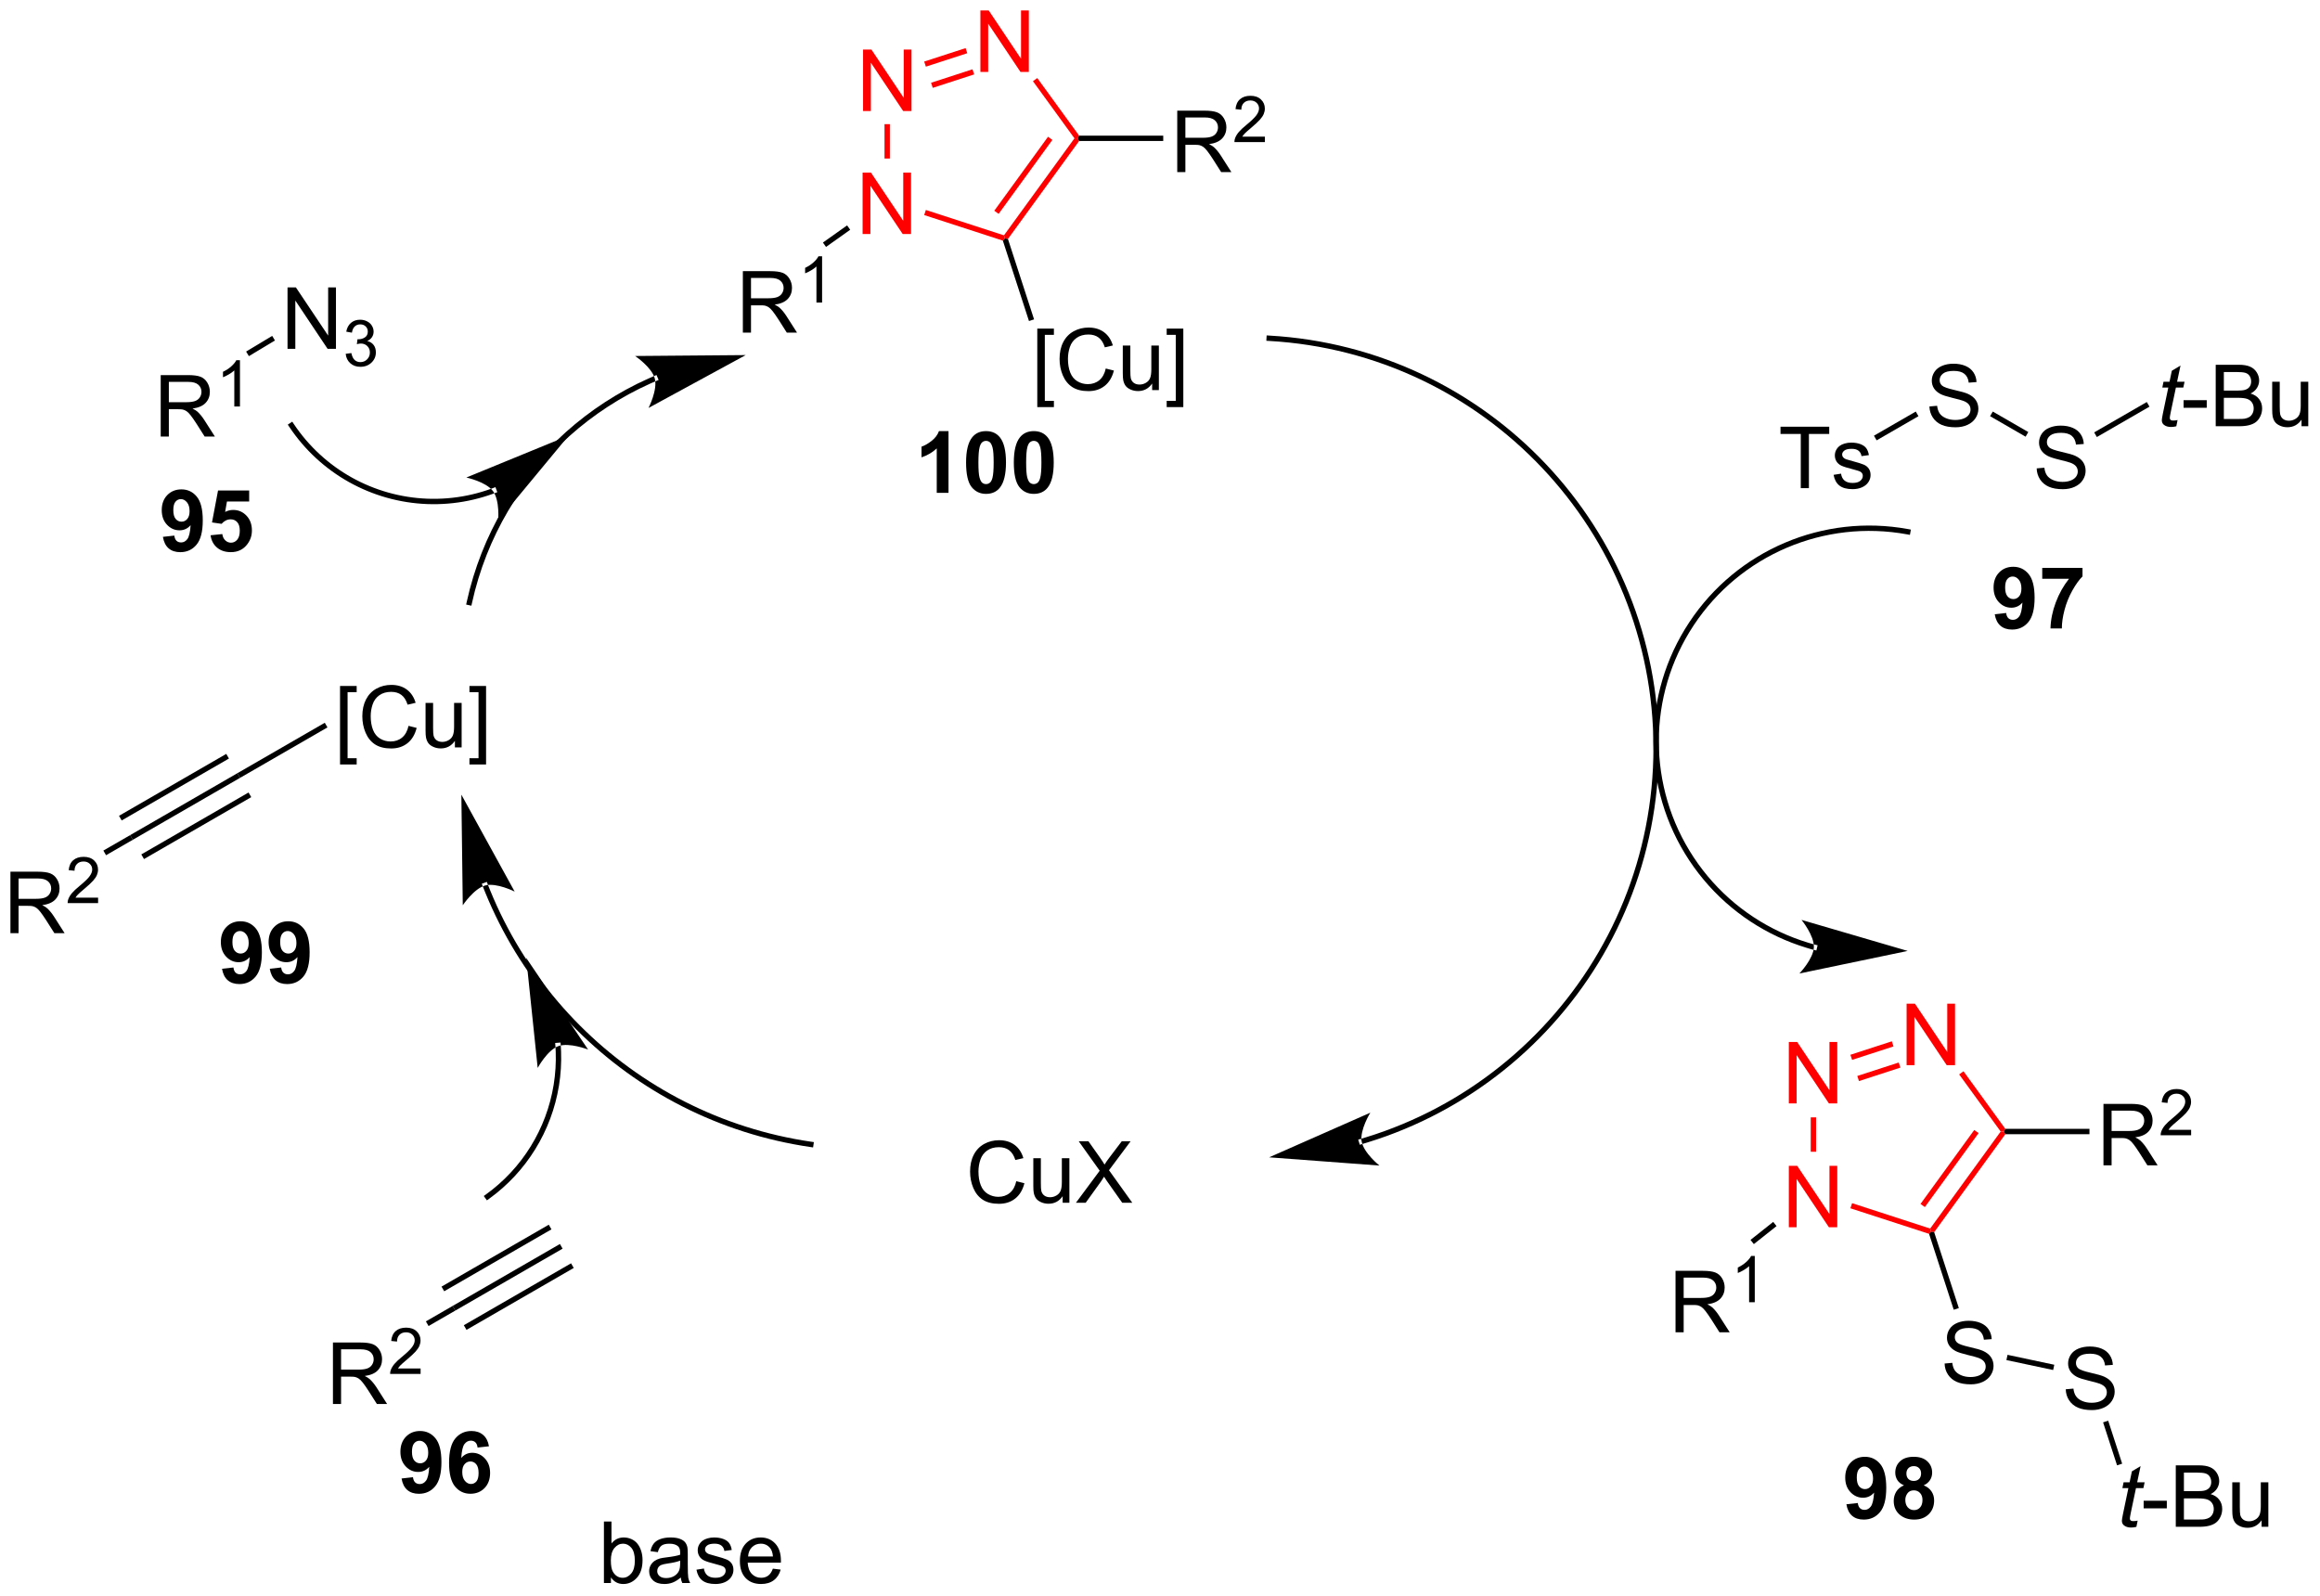 <?xml version="1.0" encoding="UTF-8"?>
<!DOCTYPE svg PUBLIC '-//W3C//DTD SVG 1.0//EN'
          'http://www.w3.org/TR/2001/REC-SVG-20010904/DTD/svg10.dtd'>
<svg stroke-dasharray="none" shape-rendering="auto" xmlns="http://www.w3.org/2000/svg" font-family="'Dialog'" text-rendering="auto" width="593" fill-opacity="1" color-interpolation="auto" color-rendering="auto" preserveAspectRatio="xMidYMid meet" font-size="12px" viewBox="0 0 593 408" fill="black" xmlns:xlink="http://www.w3.org/1999/xlink" stroke="black" image-rendering="auto" stroke-miterlimit="10" stroke-linecap="square" stroke-linejoin="miter" font-style="normal" stroke-width="1" height="408" stroke-dashoffset="0" font-weight="normal" stroke-opacity="1"
><!--Generated by the Batik Graphics2D SVG Generator--><defs id="genericDefs"
  /><g
  ><defs id="defs1"
    ><clipPath clipPathUnits="userSpaceOnUse" id="clipPath1"
      ><path d="M2.291 1.583 L224.536 1.583 L224.536 154.417 L2.291 154.417 L2.291 1.583 Z"
      /></clipPath
      ><clipPath clipPathUnits="userSpaceOnUse" id="clipPath2"
      ><path d="M8.98 198.74 L8.98 347.325 L225.046 347.325 L225.046 198.74 Z"
      /></clipPath
    ></defs
    ><g fill="red" transform="scale(2.667,2.667) translate(-2.291,-1.583) matrix(1.029,0,0,1.029,-6.946,-202.841)" stroke="red"
    ><path d="M89.361 209.005 L89.361 203.278 L90.14 203.278 L93.148 207.773 L93.148 203.278 L93.874 203.278 L93.874 209.005 L93.096 209.005 L90.088 204.505 L90.088 209.005 L89.361 209.005 Z" stroke="none" clip-path="url(#clipPath2)"
    /></g
    ><g fill="red" transform="matrix(2.743,0,0,2.743,-24.632,-545.13)" stroke="red"
    ><path d="M89.361 220.545 L89.361 214.818 L90.14 214.818 L93.148 219.313 L93.148 214.818 L93.874 214.818 L93.874 220.545 L93.096 220.545 L90.088 216.045 L90.088 220.545 L89.361 220.545 Z" stroke="none" clip-path="url(#clipPath2)"
    /></g
    ><g fill="red" transform="matrix(2.743,0,0,2.743,-24.632,-545.13)" stroke="red"
    ><path d="M100.337 205.439 L100.337 199.712 L101.115 199.712 L104.123 204.207 L104.123 199.712 L104.85 199.712 L104.85 205.439 L104.071 205.439 L101.063 200.939 L101.063 205.439 L100.337 205.439 Z" stroke="none" clip-path="url(#clipPath2)"
    /></g
    ><g fill="red" transform="matrix(2.743,0,0,2.743,-24.632,-545.13)" stroke="red"
    ><path d="M91.402 210.305 L91.902 210.305 L91.902 213.51 L91.402 213.51 Z" stroke="none" clip-path="url(#clipPath2)"
    /></g
    ><g fill="red" transform="matrix(2.743,0,0,2.743,-24.632,-545.13)" stroke="red"
    ><path d="M95.1 218.778 L95.254 218.302 L102.532 220.667 L102.627 220.961 L102.429 221.159 Z" stroke="none" clip-path="url(#clipPath2)"
    /></g
    ><g fill="red" transform="matrix(2.743,0,0,2.743,-24.632,-545.13)" stroke="red"
    ><path d="M102.904 221.005 L102.627 220.961 L102.532 220.667 L109.101 211.625 L109.41 211.625 L109.538 211.875 ZM102.036 218.666 L107.045 211.772 L106.64 211.478 L101.632 218.372 Z" stroke="none" clip-path="url(#clipPath2)"
    /></g
    ><g fill="red" transform="matrix(2.743,0,0,2.743,-24.632,-545.13)" stroke="red"
    ><path d="M109.538 211.375 L109.41 211.625 L109.101 211.625 L105.234 206.302 L105.638 206.008 Z" stroke="none" clip-path="url(#clipPath2)"
    /></g
    ><g fill="red" transform="matrix(2.743,0,0,2.743,-24.632,-545.13)" stroke="red"
    ><path d="M98.959 203.218 L99.114 203.693 L95.254 204.947 L95.1 204.471 ZM99.601 205.193 L95.742 206.447 L95.896 206.923 L99.756 205.668 Z" stroke="none" clip-path="url(#clipPath2)"
    /></g
    ><g transform="matrix(2.743,0,0,2.743,-24.632,-545.13)"
    ><path d="M118.68 214.775 L118.68 209.048 L121.22 209.048 Q121.985 209.048 122.384 209.202 Q122.782 209.355 123.019 209.746 Q123.259 210.137 123.259 210.611 Q123.259 211.22 122.863 211.639 Q122.47 212.056 121.644 212.168 Q121.946 212.314 122.102 212.454 Q122.433 212.759 122.73 213.215 L123.727 214.775 L122.774 214.775 L122.016 213.582 Q121.683 213.066 121.467 212.793 Q121.253 212.519 121.084 212.41 Q120.915 212.301 120.738 212.259 Q120.61 212.23 120.316 212.23 L119.438 212.23 L119.438 214.775 L118.68 214.775 ZM119.438 211.574 L121.066 211.574 Q121.587 211.574 121.878 211.467 Q122.173 211.361 122.324 211.124 Q122.477 210.887 122.477 210.611 Q122.477 210.204 122.18 209.944 Q121.886 209.681 121.251 209.681 L119.438 209.681 L119.438 211.574 Z" stroke="none" clip-path="url(#clipPath2)"
    /></g
    ><g transform="matrix(2.743,0,0,2.743,-24.632,-545.13)"
    ><path d="M126.849 211.467 L126.849 211.975 L124.009 211.975 Q124.003 211.783 124.072 211.607 Q124.179 211.319 124.417 211.037 Q124.658 210.756 125.109 210.387 Q125.808 209.813 126.054 209.477 Q126.3 209.141 126.3 208.842 Q126.3 208.529 126.076 208.315 Q125.853 208.098 125.492 208.098 Q125.111 208.098 124.882 208.326 Q124.654 208.555 124.652 208.959 L124.109 208.904 Q124.165 208.297 124.529 207.981 Q124.892 207.662 125.503 207.662 Q126.123 207.662 126.482 208.006 Q126.843 208.348 126.843 208.854 Q126.843 209.111 126.738 209.361 Q126.632 209.609 126.386 209.885 Q126.142 210.16 125.574 210.641 Q125.099 211.039 124.964 211.182 Q124.83 211.324 124.742 211.467 L126.849 211.467 Z" stroke="none" clip-path="url(#clipPath2)"
    /></g
    ><g transform="matrix(2.743,0,0,2.743,-24.632,-545.13)"
    ><path d="M109.538 211.875 L109.41 211.625 L109.538 211.375 L117.375 211.375 L117.375 211.875 Z" stroke="none" clip-path="url(#clipPath2)"
    /></g
    ><g transform="matrix(2.743,0,0,2.743,-24.632,-545.13)"
    ><path d="M105.638 236.677 L105.638 229.359 L107.187 229.359 L107.187 229.94 L106.341 229.94 L106.341 236.094 L107.187 236.094 L107.187 236.677 L105.638 236.677 ZM112.019 233.078 L112.777 233.268 Q112.54 234.203 111.92 234.695 Q111.3 235.185 110.407 235.185 Q109.48 235.185 108.899 234.807 Q108.321 234.43 108.016 233.716 Q107.714 233 107.714 232.18 Q107.714 231.284 108.055 230.62 Q108.399 229.953 109.029 229.607 Q109.66 229.261 110.417 229.261 Q111.277 229.261 111.863 229.698 Q112.449 230.136 112.68 230.93 L111.933 231.104 Q111.735 230.479 111.355 230.195 Q110.977 229.909 110.402 229.909 Q109.743 229.909 109.298 230.227 Q108.855 230.542 108.675 231.076 Q108.496 231.609 108.496 232.174 Q108.496 232.906 108.709 233.451 Q108.923 233.995 109.371 234.266 Q109.821 234.534 110.344 234.534 Q110.98 234.534 111.42 234.167 Q111.863 233.799 112.019 233.078 ZM116.341 235.086 L116.341 234.477 Q115.856 235.18 115.023 235.18 Q114.656 235.18 114.338 235.039 Q114.02 234.899 113.864 234.685 Q113.71 234.471 113.648 234.164 Q113.606 233.956 113.606 233.508 L113.606 230.938 L114.309 230.938 L114.309 233.237 Q114.309 233.789 114.351 233.979 Q114.419 234.258 114.632 234.417 Q114.848 234.573 115.163 234.573 Q115.481 234.573 115.757 234.411 Q116.036 234.25 116.15 233.971 Q116.265 233.69 116.265 233.159 L116.265 230.938 L116.968 230.938 L116.968 235.086 L116.341 235.086 ZM119.246 236.677 L117.696 236.677 L117.696 236.094 L118.542 236.094 L118.542 229.94 L117.696 229.94 L117.696 229.359 L119.246 229.359 L119.246 236.677 Z" stroke="none" clip-path="url(#clipPath2)"
    /></g
    ><g transform="matrix(2.743,0,0,2.743,-24.632,-545.13)"
    ><path d="M102.429 221.159 L102.627 220.961 L102.904 221.005 L105.339 228.498 L104.864 228.653 Z" stroke="none" clip-path="url(#clipPath2)"
    /></g
    ><g transform="matrix(2.743,0,0,2.743,-24.632,-545.13)"
    ><path d="M78.203 229.732 L78.203 224.005 L80.742 224.005 Q81.508 224.005 81.906 224.159 Q82.305 224.313 82.541 224.703 Q82.781 225.094 82.781 225.568 Q82.781 226.177 82.385 226.597 Q81.992 227.013 81.166 227.125 Q81.469 227.271 81.625 227.412 Q81.956 227.716 82.252 228.172 L83.25 229.732 L82.297 229.732 L81.539 228.539 Q81.206 228.024 80.99 227.75 Q80.776 227.477 80.607 227.367 Q80.437 227.258 80.26 227.216 Q80.133 227.188 79.838 227.188 L78.961 227.188 L78.961 229.732 L78.203 229.732 ZM78.961 226.531 L80.588 226.531 Q81.109 226.531 81.401 226.425 Q81.695 226.318 81.846 226.081 Q82 225.844 82 225.568 Q82 225.162 81.703 224.901 Q81.409 224.638 80.773 224.638 L78.961 224.638 L78.961 226.531 Z" stroke="none" clip-path="url(#clipPath2)"
    /></g
    ><g transform="matrix(2.743,0,0,2.743,-24.632,-545.13)"
    ><path d="M85.586 226.932 L85.059 226.932 L85.059 223.571 Q84.868 223.752 84.559 223.934 Q84.251 224.116 84.004 224.207 L84.004 223.698 Q84.446 223.489 84.776 223.194 Q85.108 222.897 85.247 222.619 L85.586 222.619 L85.586 226.932 Z" stroke="none" clip-path="url(#clipPath2)"
    /></g
    ><g transform="matrix(2.743,0,0,2.743,-24.632,-545.13)"
    ><path d="M87.916 219.74 L88.206 220.147 L85.953 221.747 L85.663 221.339 Z" stroke="none" clip-path="url(#clipPath2)"
    /></g
    ><g transform="matrix(2.743,0,0,2.743,-24.632,-545.13)"
    ><path d="M103.681 308.814 L104.439 309.004 Q104.202 309.939 103.582 310.431 Q102.962 310.921 102.069 310.921 Q101.142 310.921 100.561 310.543 Q99.983 310.165 99.678 309.452 Q99.376 308.736 99.376 307.915 Q99.376 307.02 99.717 306.356 Q100.061 305.689 100.691 305.342 Q101.321 304.996 102.079 304.996 Q102.939 304.996 103.525 305.434 Q104.11 305.871 104.342 306.665 L103.595 306.84 Q103.397 306.215 103.017 305.931 Q102.639 305.645 102.064 305.645 Q101.405 305.645 100.959 305.962 Q100.517 306.277 100.337 306.811 Q100.157 307.345 100.157 307.91 Q100.157 308.642 100.371 309.186 Q100.584 309.731 101.032 310.001 Q101.483 310.27 102.006 310.27 Q102.642 310.27 103.082 309.902 Q103.525 309.535 103.681 308.814 ZM108.002 310.822 L108.002 310.212 Q107.518 310.915 106.685 310.915 Q106.317 310.915 106 310.775 Q105.682 310.634 105.526 310.421 Q105.372 310.207 105.31 309.9 Q105.268 309.692 105.268 309.244 L105.268 306.673 L105.971 306.673 L105.971 308.973 Q105.971 309.525 106.013 309.715 Q106.081 309.994 106.294 310.152 Q106.51 310.309 106.825 310.309 Q107.143 310.309 107.419 310.147 Q107.698 309.986 107.812 309.707 Q107.927 309.426 107.927 308.895 L107.927 306.673 L108.63 306.673 L108.63 310.822 L108.002 310.822 ZM109.241 310.822 L111.454 307.837 L109.501 305.095 L110.405 305.095 L111.444 306.564 Q111.767 307.02 111.905 307.267 Q112.095 306.954 112.358 306.613 L113.509 305.095 L114.334 305.095 L112.321 307.793 L114.491 310.822 L113.553 310.822 L112.11 308.777 Q111.991 308.603 111.86 308.395 Q111.67 308.707 111.587 308.824 L110.15 310.822 L109.241 310.822 Z" stroke="none" clip-path="url(#clipPath2)"
    /></g
    ><g transform="matrix(2.743,0,0,2.743,-24.632,-545.13)"
    ><path d="M40.005 329.574 L40.005 323.848 L42.544 323.848 Q43.309 323.848 43.708 324.001 Q44.106 324.155 44.343 324.546 Q44.583 324.936 44.583 325.41 Q44.583 326.02 44.187 326.439 Q43.794 326.856 42.968 326.967 Q43.27 327.113 43.426 327.254 Q43.757 327.559 44.054 328.014 L45.051 329.574 L44.098 329.574 L43.34 328.382 Q43.007 327.866 42.791 327.592 Q42.577 327.319 42.408 327.21 Q42.239 327.1 42.062 327.059 Q41.934 327.03 41.64 327.03 L40.762 327.03 L40.762 329.574 L40.005 329.574 ZM40.762 326.374 L42.39 326.374 Q42.911 326.374 43.202 326.267 Q43.497 326.16 43.648 325.923 Q43.801 325.686 43.801 325.41 Q43.801 325.004 43.505 324.744 Q43.21 324.481 42.575 324.481 L40.762 324.481 L40.762 326.374 Z" stroke="none" clip-path="url(#clipPath2)"
    /></g
    ><g transform="matrix(2.743,0,0,2.743,-24.632,-545.13)"
    ><path d="M48.173 326.267 L48.173 326.774 L45.333 326.774 Q45.327 326.583 45.396 326.407 Q45.503 326.118 45.741 325.837 Q45.982 325.556 46.433 325.187 Q47.132 324.612 47.378 324.276 Q47.624 323.94 47.624 323.642 Q47.624 323.329 47.4 323.114 Q47.177 322.897 46.816 322.897 Q46.435 322.897 46.206 323.126 Q45.978 323.354 45.976 323.759 L45.433 323.704 Q45.489 323.097 45.853 322.78 Q46.216 322.462 46.827 322.462 Q47.447 322.462 47.806 322.806 Q48.167 323.147 48.167 323.653 Q48.167 323.911 48.062 324.161 Q47.956 324.409 47.71 324.685 Q47.466 324.96 46.898 325.44 Q46.423 325.839 46.288 325.981 Q46.154 326.124 46.066 326.267 L48.173 326.267 Z" stroke="none" clip-path="url(#clipPath2)"
    /></g
    ><g transform="matrix(2.743,0,0,2.743,-24.632,-545.13)"
    ><path d="M48.915 322.312 L48.665 321.879 L51.161 320.438 L51.411 320.871 Z" stroke="none" clip-path="url(#clipPath2)"
    /></g
    ><g transform="matrix(2.743,0,0,2.743,-24.632,-545.13)"
    ><path d="M51.411 320.871 L51.161 320.438 L61.155 314.668 L61.405 315.101 ZM50.373 319.072 L60.367 313.302 L60.117 312.869 L50.123 318.639 ZM52.45 322.67 L62.444 316.9 L62.194 316.467 L52.2 322.237 Z" stroke="none" clip-path="url(#clipPath2)"
    /></g
    ><g transform="matrix(2.743,0,0,2.743,-24.632,-545.13)"
    ><path d="M9.952 285.698 L9.952 279.971 L12.491 279.971 Q13.257 279.971 13.655 280.125 Q14.054 280.279 14.291 280.669 Q14.53 281.06 14.53 281.534 Q14.53 282.143 14.134 282.563 Q13.741 282.979 12.916 283.091 Q13.218 283.237 13.374 283.378 Q13.705 283.682 14.002 284.138 L14.999 285.698 L14.046 285.698 L13.288 284.505 Q12.955 283.99 12.739 283.716 Q12.525 283.443 12.356 283.333 Q12.187 283.224 12.009 283.182 Q11.882 283.154 11.588 283.154 L10.71 283.154 L10.71 285.698 L9.952 285.698 ZM10.71 282.498 L12.338 282.498 Q12.858 282.498 13.15 282.391 Q13.444 282.284 13.595 282.047 Q13.749 281.81 13.749 281.534 Q13.749 281.128 13.452 280.867 Q13.158 280.604 12.523 280.604 L10.71 280.604 L10.71 282.498 Z" stroke="none" clip-path="url(#clipPath2)"
    /></g
    ><g transform="matrix(2.743,0,0,2.743,-24.632,-545.13)"
    ><path d="M18.121 282.39 L18.121 282.898 L15.281 282.898 Q15.275 282.707 15.344 282.531 Q15.451 282.242 15.689 281.961 Q15.93 281.679 16.381 281.31 Q17.08 280.736 17.326 280.4 Q17.572 280.064 17.572 279.765 Q17.572 279.453 17.347 279.238 Q17.125 279.021 16.764 279.021 Q16.383 279.021 16.154 279.25 Q15.926 279.478 15.924 279.882 L15.381 279.828 Q15.437 279.22 15.801 278.904 Q16.164 278.586 16.775 278.586 Q17.394 278.586 17.754 278.929 Q18.115 279.271 18.115 279.777 Q18.115 280.035 18.01 280.285 Q17.904 280.533 17.658 280.808 Q17.414 281.084 16.846 281.564 Q16.371 281.962 16.236 282.105 Q16.101 282.248 16.014 282.39 L18.121 282.39 Z" stroke="none" clip-path="url(#clipPath2)"
    /></g
    ><g transform="matrix(2.743,0,0,2.743,-24.632,-545.13)"
    ><path d="M18.862 278.436 L18.612 278.003 L21.109 276.562 L21.359 276.995 Z" stroke="none" clip-path="url(#clipPath2)"
    /></g
    ><g transform="matrix(2.743,0,0,2.743,-24.632,-545.13)"
    ><path d="M21.359 276.995 L21.109 276.562 L31.103 270.791 L31.353 271.224 ZM20.32 275.196 L30.314 269.425 L30.064 268.993 L20.07 274.763 ZM22.398 278.793 L32.392 273.023 L32.142 272.59 L22.148 278.36 Z" stroke="none" clip-path="url(#clipPath2)"
    /></g
    ><g transform="matrix(2.743,0,0,2.743,-24.632,-545.13)"
    ><path d="M40.666 269.979 L40.666 262.661 L42.216 262.661 L42.216 263.242 L41.369 263.242 L41.369 269.396 L42.216 269.396 L42.216 269.979 L40.666 269.979 ZM47.048 266.38 L47.806 266.57 Q47.569 267.505 46.949 267.997 Q46.329 268.487 45.436 268.487 Q44.509 268.487 43.928 268.109 Q43.35 267.732 43.045 267.018 Q42.743 266.302 42.743 265.482 Q42.743 264.586 43.084 263.922 Q43.428 263.255 44.058 262.909 Q44.688 262.562 45.446 262.562 Q46.306 262.562 46.892 263 Q47.477 263.437 47.709 264.232 L46.962 264.406 Q46.764 263.781 46.384 263.497 Q46.006 263.211 45.431 263.211 Q44.772 263.211 44.326 263.529 Q43.884 263.844 43.704 264.377 Q43.524 264.911 43.524 265.476 Q43.524 266.208 43.738 266.752 Q43.951 267.297 44.399 267.568 Q44.85 267.836 45.373 267.836 Q46.009 267.836 46.449 267.469 Q46.892 267.101 47.048 266.38 ZM51.369 268.388 L51.369 267.779 Q50.885 268.482 50.052 268.482 Q49.684 268.482 49.367 268.341 Q49.049 268.2 48.893 267.987 Q48.739 267.773 48.677 267.466 Q48.635 267.258 48.635 266.81 L48.635 264.24 L49.338 264.24 L49.338 266.539 Q49.338 267.091 49.38 267.281 Q49.447 267.56 49.661 267.719 Q49.877 267.875 50.192 267.875 Q50.51 267.875 50.786 267.713 Q51.065 267.552 51.179 267.273 Q51.294 266.992 51.294 266.461 L51.294 264.24 L51.997 264.24 L51.997 268.388 L51.369 268.388 ZM54.274 269.979 L52.725 269.979 L52.725 269.396 L53.571 269.396 L53.571 263.242 L52.725 263.242 L52.725 262.661 L54.274 262.661 L54.274 269.979 Z" stroke="none" clip-path="url(#clipPath2)"
    /></g
    ><g transform="matrix(2.743,0,0,2.743,-24.632,-545.13)"
    ><path d="M31.353 271.224 L31.103 270.791 L39.244 266.091 L39.494 266.524 Z" stroke="none" clip-path="url(#clipPath2)"
    /></g
    ><g transform="matrix(2.743,0,0,2.743,-24.632,-545.13)"
    ><path d="M23.956 239.417 L23.956 233.691 L26.496 233.691 Q27.261 233.691 27.66 233.845 Q28.058 233.998 28.295 234.389 Q28.535 234.78 28.535 235.253 Q28.535 235.863 28.139 236.282 Q27.746 236.699 26.92 236.811 Q27.222 236.957 27.378 237.097 Q27.709 237.402 28.006 237.858 L29.003 239.417 L28.05 239.417 L27.292 238.225 Q26.959 237.709 26.743 237.436 Q26.529 237.162 26.36 237.053 Q26.191 236.944 26.014 236.902 Q25.886 236.873 25.592 236.873 L24.714 236.873 L24.714 239.417 L23.956 239.417 ZM24.714 236.217 L26.342 236.217 Q26.863 236.217 27.154 236.11 Q27.449 236.003 27.6 235.766 Q27.753 235.53 27.753 235.253 Q27.753 234.847 27.456 234.587 Q27.162 234.324 26.527 234.324 L24.714 234.324 L24.714 236.217 Z" stroke="none" clip-path="url(#clipPath2)"
    /></g
    ><g transform="matrix(2.743,0,0,2.743,-24.632,-545.13)"
    ><path d="M31.34 236.618 L30.813 236.618 L30.813 233.256 Q30.621 233.438 30.313 233.619 Q30.004 233.801 29.758 233.893 L29.758 233.383 Q30.199 233.174 30.529 232.879 Q30.861 232.582 31 232.305 L31.34 232.305 L31.34 236.618 Z" stroke="none" clip-path="url(#clipPath2)"
    /></g
    ><g transform="matrix(2.743,0,0,2.743,-24.632,-545.13)"
    ><path d="M35.773 231.243 L35.773 225.517 L36.551 225.517 L39.559 230.012 L39.559 225.517 L40.286 225.517 L40.286 231.243 L39.507 231.243 L36.499 226.743 L36.499 231.243 L35.773 231.243 Z" stroke="none" clip-path="url(#clipPath2)"
    /></g
    ><g transform="matrix(2.743,0,0,2.743,-24.632,-545.13)"
    ><path d="M41.193 231.708 L41.72 231.638 Q41.812 232.087 42.029 232.285 Q42.247 232.482 42.562 232.482 Q42.933 232.482 43.189 232.224 Q43.447 231.966 43.447 231.585 Q43.447 231.222 43.208 230.988 Q42.972 230.751 42.605 230.751 Q42.456 230.751 42.234 230.81 L42.292 230.347 Q42.345 230.353 42.376 230.353 Q42.714 230.353 42.984 230.177 Q43.253 230.001 43.253 229.634 Q43.253 229.345 43.056 229.156 Q42.861 228.964 42.55 228.964 Q42.241 228.964 42.036 229.158 Q41.831 229.351 41.773 229.738 L41.245 229.644 Q41.343 229.113 41.685 228.822 Q42.029 228.531 42.538 228.531 Q42.89 228.531 43.185 228.681 Q43.482 228.832 43.638 229.093 Q43.794 229.353 43.794 229.646 Q43.794 229.925 43.644 230.154 Q43.495 230.382 43.202 230.517 Q43.583 230.605 43.794 230.882 Q44.005 231.158 44.005 231.574 Q44.005 232.136 43.595 232.529 Q43.185 232.919 42.558 232.919 Q41.993 232.919 41.618 232.583 Q41.245 232.246 41.193 231.708 Z" stroke="none" clip-path="url(#clipPath2)"
    /></g
    ><g transform="matrix(2.743,0,0,2.743,-24.632,-545.13)"
    ><path d="M32.173 231.925 L31.915 231.497 L34.344 230.037 L34.601 230.466 Z" stroke="none" clip-path="url(#clipPath2)"
    /></g
    ><g transform="matrix(2.743,0,0,2.743,-24.632,-545.13)"
    ><path d="M176.783 244.226 L176.783 239.174 L174.895 239.174 L174.895 238.499 L179.434 238.499 L179.434 239.174 L177.541 239.174 L177.541 244.226 L176.783 244.226 ZM179.841 242.986 L180.537 242.877 Q180.594 243.296 180.862 243.52 Q181.131 243.742 181.61 243.742 Q182.094 243.742 182.328 243.544 Q182.563 243.346 182.563 243.08 Q182.563 242.843 182.357 242.705 Q182.211 242.611 181.638 242.468 Q180.865 242.273 180.565 242.13 Q180.266 241.986 180.112 241.736 Q179.959 241.484 179.959 241.179 Q179.959 240.9 180.084 240.666 Q180.211 240.429 180.43 240.273 Q180.594 240.15 180.878 240.067 Q181.162 239.984 181.485 239.984 Q181.974 239.984 182.341 240.124 Q182.711 240.265 182.886 240.505 Q183.063 240.744 183.131 241.148 L182.443 241.242 Q182.396 240.921 182.169 240.742 Q181.946 240.562 181.537 240.562 Q181.052 240.562 180.844 240.723 Q180.638 240.882 180.638 241.096 Q180.638 241.234 180.724 241.343 Q180.81 241.455 180.993 241.531 Q181.099 241.57 181.615 241.71 Q182.36 241.908 182.654 242.036 Q182.951 242.163 183.118 242.406 Q183.287 242.648 183.287 243.007 Q183.287 243.359 183.081 243.669 Q182.875 243.978 182.487 244.15 Q182.102 244.32 181.615 244.32 Q180.805 244.32 180.381 243.984 Q179.959 243.648 179.841 242.986 Z" stroke="none" clip-path="url(#clipPath2)"
    /></g
    ><g transform="matrix(2.743,0,0,2.743,-24.632,-545.13)"
    ><path d="M188.772 236.615 L189.488 236.552 Q189.538 236.982 189.723 237.258 Q189.91 237.534 190.301 237.703 Q190.692 237.873 191.179 237.873 Q191.613 237.873 191.944 237.745 Q192.278 237.615 192.439 237.391 Q192.601 237.167 192.601 236.901 Q192.601 236.63 192.444 236.43 Q192.288 236.229 191.929 236.091 Q191.699 236.003 190.91 235.813 Q190.121 235.623 189.804 235.456 Q189.395 235.24 189.192 234.922 Q188.991 234.604 188.991 234.208 Q188.991 233.776 189.236 233.399 Q189.483 233.021 189.955 232.826 Q190.429 232.63 191.007 232.63 Q191.645 232.63 192.129 232.836 Q192.616 233.042 192.876 233.44 Q193.14 233.839 193.16 234.341 L192.434 234.396 Q192.374 233.854 192.035 233.578 Q191.699 233.3 191.038 233.3 Q190.351 233.3 190.035 233.552 Q189.723 233.802 189.723 234.159 Q189.723 234.466 189.944 234.667 Q190.163 234.865 191.088 235.076 Q192.012 235.284 192.356 235.44 Q192.856 235.669 193.093 236.024 Q193.332 236.378 193.332 236.839 Q193.332 237.294 193.069 237.701 Q192.809 238.104 192.317 238.331 Q191.827 238.555 191.215 238.555 Q190.436 238.555 189.91 238.328 Q189.387 238.099 189.088 237.646 Q188.788 237.19 188.772 236.615 Z" stroke="none" clip-path="url(#clipPath2)"
    /></g
    ><g transform="matrix(2.743,0,0,2.743,-24.632,-545.13)"
    ><path d="M183.852 239.772 L183.602 239.339 L187.499 237.089 L187.749 237.522 Z" stroke="none" clip-path="url(#clipPath2)"
    /></g
    ><g transform="matrix(2.743,0,0,2.743,-24.632,-545.13)"
    ><path d="M198.766 242.385 L199.482 242.322 Q199.532 242.752 199.717 243.028 Q199.904 243.304 200.295 243.473 Q200.686 243.643 201.173 243.643 Q201.607 243.643 201.938 243.515 Q202.272 243.385 202.433 243.161 Q202.595 242.937 202.595 242.671 Q202.595 242.4 202.438 242.2 Q202.282 241.999 201.923 241.861 Q201.694 241.773 200.904 241.583 Q200.115 241.393 199.798 241.226 Q199.389 241.01 199.186 240.692 Q198.985 240.374 198.985 239.978 Q198.985 239.546 199.23 239.169 Q199.477 238.791 199.949 238.596 Q200.423 238.4 201.001 238.4 Q201.639 238.4 202.123 238.606 Q202.61 238.812 202.87 239.21 Q203.134 239.609 203.154 240.111 L202.428 240.166 Q202.368 239.624 202.029 239.348 Q201.694 239.07 201.032 239.07 Q200.345 239.07 200.029 239.322 Q199.717 239.572 199.717 239.929 Q199.717 240.236 199.938 240.437 Q200.157 240.635 201.082 240.846 Q202.006 241.054 202.35 241.21 Q202.85 241.44 203.087 241.794 Q203.326 242.148 203.326 242.609 Q203.326 243.065 203.063 243.471 Q202.803 243.874 202.311 244.101 Q201.821 244.325 201.209 244.325 Q200.43 244.325 199.904 244.098 Q199.381 243.869 199.082 243.416 Q198.782 242.96 198.766 242.385 Z" stroke="none" clip-path="url(#clipPath2)"
    /></g
    ><g transform="matrix(2.743,0,0,2.743,-24.632,-545.13)"
    ><path d="M194.425 237.521 L194.675 237.088 L197.984 238.999 L197.734 239.432 Z" stroke="none" clip-path="url(#clipPath2)"
    /></g
    ><g transform="matrix(2.743,0,0,2.743,-24.632,-545.13)"
    ><path d="M211.895 237.88 L211.778 238.461 Q211.523 238.526 211.286 238.526 Q210.864 238.526 210.614 238.318 Q210.427 238.162 210.427 237.893 Q210.427 237.755 210.528 237.263 L211.031 234.854 L210.473 234.854 L210.585 234.308 L211.145 234.308 L211.359 233.287 L212.169 232.8 L211.851 234.308 L212.546 234.308 L212.429 234.854 L211.739 234.854 L211.257 237.146 Q211.169 237.583 211.169 237.669 Q211.169 237.794 211.239 237.862 Q211.312 237.927 211.476 237.927 Q211.71 237.927 211.895 237.88 Z" stroke="none" clip-path="url(#clipPath2)"
    /></g
    ><g transform="matrix(2.743,0,0,2.743,-24.632,-545.13)"
    ><path d="M212.454 236.737 L212.454 236.029 L214.613 236.029 L214.613 236.737 L212.454 236.737 ZM215.449 238.456 L215.449 232.729 L217.597 232.729 Q218.253 232.729 218.649 232.904 Q219.048 233.076 219.272 233.438 Q219.496 233.8 219.496 234.193 Q219.496 234.56 219.295 234.886 Q219.097 235.208 218.696 235.409 Q219.214 235.56 219.493 235.927 Q219.774 236.294 219.774 236.794 Q219.774 237.198 219.602 237.544 Q219.433 237.888 219.183 238.076 Q218.933 238.263 218.555 238.359 Q218.18 238.456 217.634 238.456 L215.449 238.456 ZM216.207 235.136 L217.446 235.136 Q217.949 235.136 218.167 235.068 Q218.457 234.982 218.602 234.784 Q218.751 234.583 218.751 234.284 Q218.751 233.998 218.613 233.781 Q218.477 233.565 218.222 233.484 Q217.97 233.404 217.352 233.404 L216.207 233.404 L216.207 235.136 ZM216.207 237.779 L217.634 237.779 Q218.001 237.779 218.149 237.753 Q218.41 237.706 218.584 237.596 Q218.761 237.487 218.873 237.279 Q218.988 237.068 218.988 236.794 Q218.988 236.474 218.824 236.24 Q218.66 236.003 218.368 235.906 Q218.079 235.81 217.532 235.81 L216.207 235.81 L216.207 237.779 ZM223.446 238.456 L223.446 237.846 Q222.962 238.55 222.128 238.55 Q221.761 238.55 221.444 238.409 Q221.126 238.268 220.97 238.055 Q220.816 237.841 220.753 237.534 Q220.712 237.326 220.712 236.878 L220.712 234.308 L221.415 234.308 L221.415 236.607 Q221.415 237.159 221.457 237.349 Q221.524 237.628 221.738 237.787 Q221.954 237.943 222.269 237.943 Q222.587 237.943 222.863 237.781 Q223.141 237.62 223.256 237.341 Q223.371 237.06 223.371 236.529 L223.371 234.308 L224.074 234.308 L224.074 238.456 L223.446 238.456 Z" stroke="none" clip-path="url(#clipPath2)"
    /></g
    ><g transform="matrix(2.743,0,0,2.743,-24.632,-545.13)"
    ><path d="M204.374 239.464 L204.124 239.031 L209.027 236.2 L209.277 236.633 Z" stroke="none" clip-path="url(#clipPath2)"
    /></g
    ><g fill="red" transform="matrix(2.743,0,0,2.743,-24.632,-545.13)" stroke="red"
    ><path d="M175.67 301.566 L175.67 295.839 L176.449 295.839 L179.456 300.334 L179.456 295.839 L180.183 295.839 L180.183 301.566 L179.404 301.566 L176.397 297.066 L176.397 301.566 L175.67 301.566 Z" stroke="none" clip-path="url(#clipPath2)"
    /></g
    ><g fill="red" transform="matrix(2.743,0,0,2.743,-24.632,-545.13)" stroke="red"
    ><path d="M175.67 313.106 L175.67 307.379 L176.449 307.379 L179.456 311.874 L179.456 307.379 L180.183 307.379 L180.183 313.106 L179.404 313.106 L176.397 308.606 L176.397 313.106 L175.67 313.106 Z" stroke="none" clip-path="url(#clipPath2)"
    /></g
    ><g fill="red" transform="matrix(2.743,0,0,2.743,-24.632,-545.13)" stroke="red"
    ><path d="M186.645 298 L186.645 292.273 L187.424 292.273 L190.432 296.768 L190.432 292.273 L191.158 292.273 L191.158 298 L190.38 298 L187.372 293.5 L187.372 298 L186.645 298 Z" stroke="none" clip-path="url(#clipPath2)"
    /></g
    ><g fill="red" transform="matrix(2.743,0,0,2.743,-24.632,-545.13)" stroke="red"
    ><path d="M177.711 302.866 L178.211 302.866 L178.211 306.071 L177.711 306.071 Z" stroke="none" clip-path="url(#clipPath2)"
    /></g
    ><g fill="red" transform="matrix(2.743,0,0,2.743,-24.632,-545.13)" stroke="red"
    ><path d="M181.408 311.339 L181.563 310.863 L188.84 313.228 L188.936 313.522 L188.738 313.72 Z" stroke="none" clip-path="url(#clipPath2)"
    /></g
    ><g fill="red" transform="matrix(2.743,0,0,2.743,-24.632,-545.13)" stroke="red"
    ><path d="M189.213 313.566 L188.936 313.522 L188.84 313.228 L195.41 304.186 L195.719 304.186 L195.846 304.436 ZM188.345 311.227 L193.354 304.333 L192.949 304.039 L187.94 310.933 Z" stroke="none" clip-path="url(#clipPath2)"
    /></g
    ><g fill="red" transform="matrix(2.743,0,0,2.743,-24.632,-545.13)" stroke="red"
    ><path d="M195.846 303.936 L195.719 304.186 L195.41 304.186 L191.542 298.863 L191.947 298.569 Z" stroke="none" clip-path="url(#clipPath2)"
    /></g
    ><g fill="red" transform="matrix(2.743,0,0,2.743,-24.632,-545.13)" stroke="red"
    ><path d="M185.268 295.778 L185.423 296.254 L181.563 297.508 L181.408 297.033 ZM185.91 297.754 L182.05 299.008 L182.205 299.484 L186.064 298.229 Z" stroke="none" clip-path="url(#clipPath2)"
    /></g
    ><g transform="matrix(2.743,0,0,2.743,-24.632,-545.13)"
    ><path d="M204.989 307.336 L204.989 301.609 L207.528 301.609 Q208.294 301.609 208.692 301.763 Q209.091 301.916 209.328 302.307 Q209.567 302.698 209.567 303.171 Q209.567 303.781 209.172 304.2 Q208.778 304.617 207.953 304.729 Q208.255 304.875 208.411 305.015 Q208.742 305.32 209.039 305.776 L210.036 307.336 L209.083 307.336 L208.325 306.143 Q207.992 305.627 207.776 305.354 Q207.562 305.08 207.393 304.971 Q207.224 304.862 207.047 304.82 Q206.919 304.791 206.625 304.791 L205.747 304.791 L205.747 307.336 L204.989 307.336 ZM205.747 304.135 L207.375 304.135 Q207.895 304.135 208.187 304.028 Q208.481 303.921 208.632 303.685 Q208.786 303.448 208.786 303.171 Q208.786 302.765 208.489 302.505 Q208.195 302.242 207.56 302.242 L205.747 302.242 L205.747 304.135 Z" stroke="none" clip-path="url(#clipPath2)"
    /></g
    ><g transform="matrix(2.743,0,0,2.743,-24.632,-545.13)"
    ><path d="M213.158 304.028 L213.158 304.536 L210.318 304.536 Q210.312 304.344 210.381 304.168 Q210.488 303.879 210.726 303.598 Q210.966 303.317 211.418 302.948 Q212.117 302.373 212.363 302.038 Q212.609 301.702 212.609 301.403 Q212.609 301.09 212.384 300.875 Q212.162 300.659 211.8 300.659 Q211.42 300.659 211.191 300.887 Q210.963 301.116 210.961 301.52 L210.418 301.465 Q210.474 300.858 210.838 300.541 Q211.201 300.223 211.812 300.223 Q212.431 300.223 212.791 300.567 Q213.152 300.909 213.152 301.414 Q213.152 301.672 213.047 301.922 Q212.941 302.17 212.695 302.446 Q212.451 302.721 211.882 303.202 Q211.408 303.6 211.273 303.743 Q211.138 303.885 211.05 304.028 L213.158 304.028 Z" stroke="none" clip-path="url(#clipPath2)"
    /></g
    ><g transform="matrix(2.743,0,0,2.743,-24.632,-545.13)"
    ><path d="M195.846 304.436 L195.719 304.186 L195.846 303.936 L203.684 303.936 L203.684 304.436 Z" stroke="none" clip-path="url(#clipPath2)"
    /></g
    ><g transform="matrix(2.743,0,0,2.743,-24.632,-545.13)"
    ><path d="M165.113 322.894 L165.113 317.167 L167.652 317.167 Q168.417 317.167 168.816 317.321 Q169.214 317.475 169.451 317.865 Q169.691 318.256 169.691 318.73 Q169.691 319.339 169.295 319.759 Q168.902 320.175 168.076 320.287 Q168.378 320.433 168.535 320.574 Q168.865 320.878 169.162 321.334 L170.16 322.894 L169.207 322.894 L168.449 321.701 Q168.115 321.186 167.899 320.912 Q167.686 320.639 167.517 320.529 Q167.347 320.42 167.17 320.378 Q167.042 320.35 166.748 320.35 L165.871 320.35 L165.871 322.894 L165.113 322.894 ZM165.871 319.693 L167.498 319.693 Q168.019 319.693 168.311 319.587 Q168.605 319.48 168.756 319.243 Q168.91 319.006 168.91 318.73 Q168.91 318.324 168.613 318.063 Q168.319 317.8 167.683 317.8 L165.871 317.8 L165.871 319.693 Z" stroke="none" clip-path="url(#clipPath2)"
    /></g
    ><g transform="matrix(2.743,0,0,2.743,-24.632,-545.13)"
    ><path d="M172.496 320.094 L171.969 320.094 L171.969 316.733 Q171.778 316.914 171.469 317.096 Q171.16 317.278 170.914 317.369 L170.914 316.86 Q171.356 316.651 171.686 316.356 Q172.018 316.059 172.156 315.781 L172.496 315.781 L172.496 320.094 Z" stroke="none" clip-path="url(#clipPath2)"
    /></g
    ><g transform="matrix(2.743,0,0,2.743,-24.632,-545.13)"
    ><path d="M174.215 312.608 L174.525 312.999 L172.41 314.677 L172.099 314.286 Z" stroke="none" clip-path="url(#clipPath2)"
    /></g
    ><g transform="matrix(2.743,0,0,2.743,-24.632,-545.13)"
    ><path d="M190.186 325.806 L190.903 325.743 Q190.952 326.173 191.137 326.449 Q191.324 326.725 191.715 326.894 Q192.106 327.064 192.593 327.064 Q193.028 327.064 193.358 326.936 Q193.692 326.806 193.853 326.582 Q194.014 326.358 194.014 326.092 Q194.014 325.822 193.858 325.621 Q193.702 325.42 193.343 325.282 Q193.113 325.194 192.324 325.004 Q191.535 324.814 191.218 324.647 Q190.809 324.431 190.606 324.113 Q190.405 323.795 190.405 323.4 Q190.405 322.967 190.65 322.59 Q190.897 322.212 191.369 322.017 Q191.843 321.822 192.421 321.822 Q193.059 321.822 193.543 322.027 Q194.03 322.233 194.291 322.631 Q194.554 323.03 194.574 323.532 L193.848 323.587 Q193.788 323.045 193.449 322.769 Q193.113 322.491 192.452 322.491 Q191.764 322.491 191.449 322.743 Q191.137 322.993 191.137 323.35 Q191.137 323.657 191.358 323.858 Q191.577 324.056 192.501 324.267 Q193.426 324.475 193.77 324.631 Q194.27 324.861 194.507 325.215 Q194.746 325.569 194.746 326.03 Q194.746 326.486 194.483 326.892 Q194.223 327.295 193.731 327.522 Q193.241 327.746 192.629 327.746 Q191.85 327.746 191.324 327.519 Q190.801 327.29 190.501 326.837 Q190.202 326.381 190.186 325.806 Z" stroke="none" clip-path="url(#clipPath2)"
    /></g
    ><g transform="matrix(2.743,0,0,2.743,-24.632,-545.13)"
    ><path d="M188.738 313.72 L188.936 313.522 L189.213 313.566 L191.512 320.64 L191.036 320.794 Z" stroke="none" clip-path="url(#clipPath2)"
    /></g
    ><g transform="matrix(2.743,0,0,2.743,-24.632,-545.13)"
    ><path d="M201.474 328.205 L202.19 328.143 Q202.24 328.572 202.425 328.848 Q202.612 329.124 203.003 329.294 Q203.393 329.463 203.88 329.463 Q204.315 329.463 204.646 329.335 Q204.979 329.205 205.141 328.981 Q205.302 328.757 205.302 328.492 Q205.302 328.221 205.146 328.02 Q204.99 327.82 204.63 327.682 Q204.401 327.593 203.612 327.403 Q202.823 327.213 202.505 327.046 Q202.097 326.83 201.893 326.512 Q201.693 326.195 201.693 325.799 Q201.693 325.367 201.938 324.989 Q202.185 324.611 202.656 324.416 Q203.13 324.221 203.709 324.221 Q204.347 324.221 204.831 324.426 Q205.318 324.632 205.578 325.031 Q205.841 325.429 205.862 325.932 L205.136 325.986 Q205.076 325.445 204.737 325.169 Q204.401 324.89 203.74 324.89 Q203.052 324.89 202.737 325.143 Q202.425 325.393 202.425 325.749 Q202.425 326.057 202.646 326.257 Q202.865 326.455 203.789 326.666 Q204.714 326.874 205.058 327.031 Q205.558 327.26 205.794 327.614 Q206.034 327.968 206.034 328.429 Q206.034 328.885 205.771 329.291 Q205.511 329.695 205.018 329.921 Q204.529 330.145 203.917 330.145 Q203.138 330.145 202.612 329.919 Q202.089 329.69 201.789 329.236 Q201.49 328.781 201.474 328.205 Z" stroke="none" clip-path="url(#clipPath2)"
    /></g
    ><g transform="matrix(2.743,0,0,2.743,-24.632,-545.13)"
    ><path d="M195.946 325.485 L196.05 324.995 L200.406 325.921 L200.302 326.411 Z" stroke="none" clip-path="url(#clipPath2)"
    /></g
    ><g transform="matrix(2.743,0,0,2.743,-24.632,-545.13)"
    ><path d="M208.175 340.446 L208.058 341.027 Q207.803 341.092 207.566 341.092 Q207.144 341.092 206.894 340.884 Q206.706 340.727 206.706 340.459 Q206.706 340.321 206.808 339.829 L207.311 337.42 L206.753 337.42 L206.865 336.873 L207.425 336.873 L207.639 335.852 L208.449 335.365 L208.131 336.873 L208.826 336.873 L208.709 337.42 L208.019 337.42 L207.537 339.712 Q207.449 340.149 207.449 340.235 Q207.449 340.36 207.519 340.428 Q207.592 340.493 207.756 340.493 Q207.99 340.493 208.175 340.446 Z" stroke="none" clip-path="url(#clipPath2)"
    /></g
    ><g transform="matrix(2.743,0,0,2.743,-24.632,-545.13)"
    ><path d="M208.734 339.303 L208.734 338.594 L210.893 338.594 L210.893 339.303 L208.734 339.303 ZM211.728 341.022 L211.728 335.295 L213.877 335.295 Q214.533 335.295 214.929 335.469 Q215.327 335.641 215.551 336.003 Q215.775 336.365 215.775 336.759 Q215.775 337.126 215.575 337.451 Q215.377 337.774 214.976 337.975 Q215.494 338.126 215.773 338.493 Q216.054 338.86 216.054 339.36 Q216.054 339.764 215.882 340.11 Q215.713 340.454 215.463 340.641 Q215.213 340.829 214.835 340.925 Q214.46 341.022 213.913 341.022 L211.728 341.022 ZM212.486 337.701 L213.726 337.701 Q214.228 337.701 214.447 337.634 Q214.736 337.548 214.882 337.35 Q215.031 337.149 215.031 336.85 Q215.031 336.563 214.893 336.347 Q214.757 336.131 214.502 336.05 Q214.249 335.969 213.632 335.969 L212.486 335.969 L212.486 337.701 ZM212.486 340.344 L213.913 340.344 Q214.281 340.344 214.429 340.318 Q214.689 340.272 214.864 340.162 Q215.041 340.053 215.153 339.844 Q215.268 339.634 215.268 339.36 Q215.268 339.04 215.103 338.805 Q214.939 338.568 214.648 338.472 Q214.359 338.376 213.812 338.376 L212.486 338.376 L212.486 340.344 ZM219.726 341.022 L219.726 340.412 Q219.242 341.115 218.408 341.115 Q218.041 341.115 217.723 340.975 Q217.406 340.834 217.249 340.62 Q217.096 340.407 217.033 340.1 Q216.992 339.891 216.992 339.443 L216.992 336.873 L217.695 336.873 L217.695 339.173 Q217.695 339.725 217.736 339.915 Q217.804 340.193 218.018 340.352 Q218.234 340.509 218.549 340.509 Q218.867 340.509 219.143 340.347 Q219.421 340.186 219.536 339.907 Q219.65 339.626 219.65 339.094 L219.65 336.873 L220.353 336.873 L220.353 341.022 L219.726 341.022 Z" stroke="none" clip-path="url(#clipPath2)"
    /></g
    ><g transform="matrix(2.743,0,0,2.743,-24.632,-545.13)"
    ><path d="M204.954 331.29 L205.43 331.135 L206.731 335.139 L206.256 335.294 Z" stroke="none" clip-path="url(#clipPath2)"
    /></g
    ><g transform="matrix(2.743,0,0,2.743,-24.632,-545.13)"
    ><path d="M54.433 281.154 L54.433 281.154 L54.433 281.154 L54.199 281.242 L54.431 281.149 C54.431 281.149 54.431 281.149 54.432 281.15 L54.432 281.15 C54.432 281.15 54.433 281.153 54.434 281.156 L54.2 281.244 L54.432 281.151 C54.432 281.152 54.433 281.153 54.433 281.154 L54.433 281.154 C54.434 281.155 54.434 281.156 54.434 281.156 L54.201 281.246 L54.434 281.156 C54.437 281.163 54.44 281.171 54.443 281.178 L54.21 281.269 L54.443 281.178 C54.449 281.193 54.454 281.208 54.46 281.223 L54.227 281.314 L54.46 281.223 C54.484 281.283 54.507 281.342 54.531 281.402 L54.531 281.402 C54.578 281.521 54.626 281.639 54.675 281.758 L54.443 281.853 L54.675 281.758 C55.062 282.705 55.487 283.634 55.947 284.541 L55.724 284.654 L55.947 284.541 C57.785 288.171 60.182 291.465 63.026 294.312 L63.026 294.312 C68.715 300.005 76.194 303.91 84.572 305.136 L84.82 305.172 L84.747 305.667 L84.5 305.631 C76.012 304.389 68.435 300.433 62.672 294.665 L62.849 294.488 L62.672 294.665 C59.791 291.781 57.363 288.444 55.501 284.767 L55.501 284.767 C55.035 283.848 54.605 282.907 54.212 281.947 L54.212 281.947 C54.163 281.827 54.114 281.707 54.066 281.586 L54.298 281.494 L54.066 281.586 C54.042 281.526 54.018 281.466 53.995 281.405 L53.995 281.405 C53.989 281.39 53.983 281.375 53.977 281.36 L53.977 281.36 C53.974 281.352 53.971 281.345 53.968 281.337 L53.968 281.337 C53.968 281.336 53.968 281.336 53.968 281.336 L53.968 281.336 C53.968 281.336 53.968 281.336 53.968 281.336 L53.966 281.331 C53.967 281.334 53.967 281.335 53.967 281.335 L53.967 281.335 C53.967 281.335 53.967 281.335 53.967 281.335 L53.965 281.33 L53.965 281.329 L53.877 281.095 L54.345 280.92 ZM51.972 272.792 L52.103 283.099 C52.103 283.099 53.145 281.532 54.202 281.253 C55.26 280.974 56.938 281.825 56.938 281.825 Z" stroke="none" clip-path="url(#clipPath2)"
    /></g
    ><g transform="matrix(2.743,0,0,2.743,-24.632,-545.13)"
    ><path d="M70.122 234.242 L70.122 234.242 C70.121 234.243 70.119 234.243 70.118 234.244 L70.118 234.244 C70.117 234.244 70.116 234.245 70.115 234.245 L70.115 234.245 C70.115 234.245 70.114 234.245 70.114 234.245 L70.114 234.245 C69.939 234.32 69.765 234.396 69.591 234.474 L69.489 234.245 L69.591 234.474 C66.82 235.716 64.274 237.377 62.035 239.382 L62.035 239.382 C57.557 243.392 54.31 248.776 52.96 254.938 L52.906 255.182 L52.418 255.075 L52.471 254.831 C53.845 248.564 57.147 243.088 61.701 239.01 L61.868 239.196 L61.701 239.01 C63.978 236.971 66.569 235.281 69.387 234.017 L69.387 234.017 C69.563 233.938 69.74 233.861 69.918 233.785 L70.016 234.015 L69.918 233.785 C69.918 233.785 69.919 233.785 69.919 233.785 L69.919 233.785 C69.92 233.784 69.922 233.784 69.923 233.783 L69.923 233.783 C69.924 233.783 69.925 233.782 69.926 233.782 L70.156 233.684 L70.352 234.144 ZM78.469 231.826 L68.161 231.912 C68.161 231.912 69.724 232.96 69.998 234.019 C70.272 235.077 69.414 236.752 69.414 236.752 Z" stroke="none" clip-path="url(#clipPath2)"
    /></g
    ><g transform="matrix(2.743,0,0,2.743,-24.632,-545.13)"
    ><path d="M135.782 304.869 L135.782 304.869 C135.782 304.869 135.782 304.869 135.782 304.869 L135.782 304.869 C135.782 304.869 135.782 304.869 135.782 304.868 L135.782 304.868 C135.783 304.868 135.793 304.865 135.807 304.862 L135.858 305.107 L135.781 304.869 C135.782 304.869 135.788 304.867 135.795 304.865 L135.86 305.106 L135.79 304.866 L135.793 304.865 L135.863 305.105 L135.792 304.865 C135.795 304.865 135.797 304.864 135.8 304.863 L135.87 305.103 L135.8 304.863 L135.818 304.858 L135.818 304.858 L135.836 304.853 L135.836 304.853 L135.854 304.847 L135.925 305.087 L135.854 304.847 C135.999 304.805 136.144 304.761 136.288 304.716 L136.362 304.955 L136.288 304.716 C136.865 304.539 137.435 304.348 138 304.144 L138 304.144 C139.129 303.735 140.232 303.276 141.307 302.767 L141.414 302.993 L141.307 302.767 C145.608 300.732 149.458 297.917 152.68 294.507 L152.862 294.679 L152.68 294.507 C159.124 287.688 163.054 278.495 163.054 268.426 L163.304 268.426 L163.054 268.426 C163.055 258.357 159.126 249.163 152.683 242.343 L152.865 242.171 L152.683 242.343 C146.241 235.523 137.285 231.078 127.232 230.507 L126.983 230.493 L127.011 229.994 L127.26 230.008 C137.446 230.587 146.52 235.091 153.047 242 L153.047 242 C159.574 248.909 163.555 258.224 163.554 268.426 L163.554 268.426 C163.554 278.627 159.572 287.942 153.044 294.851 L153.044 294.851 C149.78 298.305 145.879 301.157 141.521 303.219 L141.521 303.219 C140.432 303.734 139.314 304.2 138.17 304.614 L138.085 304.379 L138.17 304.614 C137.598 304.82 137.02 305.014 136.435 305.194 L136.435 305.194 C136.289 305.239 136.143 305.284 135.996 305.327 L135.995 305.327 L135.977 305.332 L135.977 305.332 L135.959 305.338 L135.959 305.338 L135.941 305.343 L135.94 305.343 C135.939 305.344 135.936 305.344 135.934 305.345 L135.934 305.345 L135.93 305.346 L135.925 305.348 C135.931 305.346 135.935 305.345 135.935 305.344 L135.91 305.351 C135.922 305.349 135.932 305.346 135.933 305.345 L135.933 305.345 C135.933 305.345 135.933 305.345 135.933 305.345 L135.933 305.345 C135.933 305.345 135.933 305.345 135.933 305.345 L135.694 305.421 L135.544 304.944 ZM127.242 306.59 L137.521 307.357 C137.521 307.357 136.05 306.184 135.865 305.106 C135.679 304.028 136.673 302.43 136.673 302.43 Z" stroke="none" clip-path="url(#clipPath2)"
    /></g
    ><g transform="matrix(2.743,0,0,2.743,-24.632,-545.13)"
    ><path d="M65.91 346.259 L65.256 346.259 L65.256 340.532 L65.96 340.532 L65.96 342.574 Q66.405 342.017 67.098 342.017 Q67.48 342.017 67.822 342.17 Q68.163 342.324 68.384 342.605 Q68.605 342.884 68.73 343.28 Q68.855 343.673 68.855 344.121 Q68.855 345.188 68.327 345.772 Q67.801 346.353 67.061 346.353 Q66.327 346.353 65.91 345.738 L65.91 346.259 ZM65.902 344.152 Q65.902 344.899 66.105 345.23 Q66.436 345.774 67.004 345.774 Q67.465 345.774 67.801 345.373 Q68.137 344.972 68.137 344.181 Q68.137 343.368 67.814 342.983 Q67.491 342.595 67.035 342.595 Q66.574 342.595 66.238 342.996 Q65.902 343.394 65.902 344.152 ZM72.417 345.746 Q72.026 346.079 71.664 346.217 Q71.305 346.353 70.891 346.353 Q70.206 346.353 69.838 346.019 Q69.471 345.683 69.471 345.165 Q69.471 344.86 69.609 344.608 Q69.75 344.355 69.974 344.204 Q70.198 344.05 70.479 343.972 Q70.687 343.918 71.104 343.868 Q71.956 343.767 72.359 343.626 Q72.362 343.48 72.362 343.441 Q72.362 343.011 72.164 342.837 Q71.893 342.597 71.362 342.597 Q70.867 342.597 70.63 342.772 Q70.393 342.946 70.281 343.386 L69.594 343.293 Q69.687 342.853 69.901 342.582 Q70.117 342.308 70.523 342.162 Q70.93 342.017 71.463 342.017 Q71.995 342.017 72.325 342.142 Q72.659 342.267 72.815 342.457 Q72.971 342.644 73.034 342.933 Q73.07 343.113 73.07 343.582 L73.07 344.519 Q73.07 345.501 73.115 345.761 Q73.159 346.019 73.292 346.259 L72.557 346.259 Q72.448 346.04 72.417 345.746 ZM72.359 344.175 Q71.977 344.332 71.211 344.441 Q70.776 344.504 70.596 344.582 Q70.417 344.66 70.318 344.811 Q70.221 344.962 70.221 345.144 Q70.221 345.425 70.435 345.613 Q70.648 345.8 71.057 345.8 Q71.463 345.8 71.779 345.623 Q72.096 345.446 72.245 345.136 Q72.359 344.899 72.359 344.433 L72.359 344.175 ZM73.879 345.019 L74.574 344.91 Q74.631 345.329 74.9 345.553 Q75.168 345.774 75.647 345.774 Q76.131 345.774 76.366 345.577 Q76.6 345.379 76.6 345.113 Q76.6 344.876 76.394 344.738 Q76.249 344.644 75.676 344.501 Q74.902 344.306 74.603 344.162 Q74.303 344.019 74.15 343.769 Q73.996 343.517 73.996 343.212 Q73.996 342.933 74.121 342.699 Q74.249 342.462 74.467 342.306 Q74.631 342.183 74.915 342.1 Q75.199 342.017 75.522 342.017 Q76.012 342.017 76.379 342.157 Q76.749 342.298 76.923 342.537 Q77.1 342.777 77.168 343.181 L76.48 343.274 Q76.433 342.954 76.207 342.774 Q75.983 342.595 75.574 342.595 Q75.09 342.595 74.881 342.756 Q74.676 342.915 74.676 343.129 Q74.676 343.267 74.762 343.376 Q74.848 343.488 75.03 343.563 Q75.137 343.603 75.652 343.743 Q76.397 343.941 76.691 344.069 Q76.988 344.196 77.155 344.438 Q77.324 344.681 77.324 345.04 Q77.324 345.392 77.118 345.702 Q76.913 346.011 76.525 346.183 Q76.139 346.353 75.652 346.353 Q74.842 346.353 74.418 346.017 Q73.996 345.681 73.879 345.019 ZM80.999 344.923 L81.725 345.011 Q81.553 345.649 81.087 346.001 Q80.624 346.353 79.902 346.353 Q78.991 346.353 78.457 345.793 Q77.926 345.23 77.926 344.22 Q77.926 343.173 78.465 342.595 Q79.004 342.017 79.863 342.017 Q80.694 342.017 81.22 342.584 Q81.749 343.149 81.749 344.175 Q81.749 344.238 81.746 344.363 L78.652 344.363 Q78.691 345.048 79.038 345.412 Q79.387 345.774 79.905 345.774 Q80.293 345.774 80.566 345.571 Q80.84 345.368 80.999 344.923 ZM78.691 343.785 L81.006 343.785 Q80.96 343.261 80.741 343.001 Q80.405 342.595 79.871 342.595 Q79.387 342.595 79.056 342.92 Q78.725 343.243 78.691 343.785 Z" stroke="none" clip-path="url(#clipPath2)"
    /></g
    ><g transform="matrix(2.743,0,0,2.743,-24.632,-545.13)"
    ><path d="M61.231 296.143 L61.231 296.143 L61.231 296.143 L61.231 296.143 L61.231 296.143 L61.231 296.143 L61.231 296.144 L61.231 296.144 L61.231 296.144 L61.231 296.145 C61.231 296.145 61.231 296.146 61.231 296.147 L61.231 296.147 C61.231 296.147 61.231 296.147 61.231 296.147 L60.982 296.165 L61.231 296.146 C61.231 296.148 61.231 296.149 61.231 296.151 L61.231 296.151 C61.231 296.151 61.231 296.152 61.232 296.153 L61.232 296.153 C61.232 296.155 61.232 296.157 61.232 296.159 L61.232 296.159 C61.232 296.161 61.232 296.163 61.233 296.165 L61.233 296.165 C61.233 296.173 61.234 296.182 61.234 296.19 L60.985 296.207 L61.234 296.19 C61.235 296.206 61.236 296.223 61.238 296.239 L60.988 296.256 L61.238 296.239 C61.24 296.272 61.242 296.305 61.244 296.338 L60.994 296.353 L61.244 296.338 C61.252 296.47 61.258 296.602 61.263 296.734 L61.263 296.734 C61.302 297.791 61.237 298.856 61.066 299.915 L60.819 299.875 L61.066 299.915 C60.722 302.034 59.965 304.041 58.858 305.832 L58.646 305.7 L58.858 305.832 C57.752 307.623 56.296 309.198 54.555 310.454 L54.352 310.6 L54.06 310.194 L54.263 310.048 C55.95 308.832 57.361 307.305 58.433 305.569 L58.433 305.569 C59.505 303.833 60.239 301.888 60.572 299.835 L60.572 299.835 C60.738 298.809 60.801 297.776 60.764 296.752 L61.014 296.743 L60.764 296.752 C60.759 296.624 60.753 296.496 60.745 296.368 L60.745 296.368 C60.743 296.337 60.741 296.305 60.739 296.273 L60.739 296.273 C60.738 296.257 60.737 296.241 60.736 296.225 L60.736 296.225 C60.735 296.217 60.734 296.209 60.734 296.201 L60.983 296.183 L60.734 296.201 C60.734 296.199 60.733 296.197 60.733 296.195 L60.733 296.195 C60.733 296.193 60.733 296.191 60.733 296.189 L60.982 296.171 L60.733 296.189 C60.733 296.188 60.733 296.188 60.733 296.187 L60.733 296.187 C60.733 296.186 60.733 296.184 60.733 296.183 L60.732 296.182 C60.732 296.182 60.732 296.182 60.732 296.182 L60.732 296.182 C60.732 296.182 60.732 296.182 60.732 296.182 L60.982 296.163 L60.732 296.183 L60.732 296.183 L60.732 296.183 L60.732 296.182 L60.732 296.182 L60.732 296.182 L60.732 296.182 L60.732 296.182 L60.713 295.933 L61.211 295.894 ZM58.015 288.006 L59.084 298.258 C59.084 298.258 59.978 296.603 61.006 296.229 C62.034 295.855 63.783 296.549 63.783 296.549 Z" stroke="none" clip-path="url(#clipPath2)"
    /></g
    ><g transform="matrix(2.743,0,0,2.743,-24.632,-545.13)"
    ><path d="M55.088 244.69 L55.088 244.69 C55.088 244.69 55.088 244.69 55.088 244.69 L55.088 244.69 C55.088 244.69 55.088 244.69 55.088 244.69 L55.088 244.69 C55.088 244.69 55.088 244.69 55.088 244.69 L55.088 244.69 C55.087 244.69 55.087 244.69 55.087 244.69 L54.999 244.456 L55.087 244.69 C55.087 244.69 55.087 244.69 55.086 244.69 L55.086 244.69 C55.086 244.69 55.086 244.69 55.086 244.69 L55.086 244.69 L55.079 244.693 L55.079 244.693 C55.074 244.695 55.069 244.696 55.064 244.698 L54.977 244.464 L55.065 244.698 C55.055 244.702 55.046 244.705 55.037 244.709 L54.95 244.474 L55.037 244.708 C55 244.722 54.963 244.736 54.926 244.75 L54.84 244.514 L54.926 244.75 C54.777 244.804 54.627 244.855 54.477 244.905 L54.399 244.668 L54.477 244.905 C53.876 245.104 53.262 245.267 52.638 245.395 L52.638 245.395 C51.392 245.649 50.106 245.758 48.807 245.711 L48.807 245.711 C46.208 245.615 43.712 244.898 41.504 243.664 L41.626 243.446 L41.504 243.664 C39.297 242.43 37.378 240.679 35.936 238.516 L35.797 238.308 L36.213 238.031 L36.352 238.239 C37.75 240.335 39.609 242.032 41.748 243.228 L41.748 243.228 C43.888 244.424 46.307 245.118 48.825 245.211 L48.816 245.461 L48.825 245.211 C50.084 245.257 51.33 245.151 52.538 244.905 L52.588 245.15 L52.538 244.905 C53.143 244.781 53.737 244.623 54.32 244.43 L54.32 244.43 C54.466 244.382 54.611 244.332 54.755 244.28 L54.755 244.28 C54.791 244.266 54.827 244.253 54.863 244.24 L54.863 244.24 C54.872 244.236 54.881 244.233 54.89 244.23 L54.89 244.23 C54.894 244.228 54.899 244.226 54.903 244.225 L54.991 244.459 L54.903 244.225 L54.91 244.222 L54.998 244.456 L54.91 244.222 C54.91 244.222 54.911 244.222 54.911 244.222 L54.911 244.222 C54.911 244.222 54.911 244.222 54.911 244.222 L54.912 244.221 C54.912 244.221 54.912 244.221 54.912 244.221 L54.912 244.221 C54.912 244.221 54.912 244.221 54.912 244.221 L54.912 244.221 C54.912 244.221 54.912 244.221 54.912 244.221 L54.912 244.221 C54.912 244.221 54.913 244.221 54.913 244.221 L55.147 244.134 L55.322 244.602 ZM61.974 239.326 L52.437 243.237 C52.437 243.237 54.277 243.629 54.925 244.511 C55.573 245.392 55.4 247.265 55.4 247.265 Z" stroke="none" clip-path="url(#clipPath2)"
    /></g
    ><g transform="matrix(2.743,0,0,2.743,-24.632,-545.13)"
    ><path d="M177.993 287.256 L177.993 287.256 C177.993 287.256 177.992 287.256 177.992 287.256 L177.992 287.256 C177.991 287.255 177.987 287.255 177.983 287.253 L177.982 287.253 L177.979 287.252 L177.979 287.252 L177.977 287.252 L178.042 287.01 L177.977 287.252 C177.963 287.248 177.948 287.244 177.934 287.24 L177.934 287.24 C177.905 287.232 177.875 287.224 177.846 287.216 L177.913 286.975 L177.846 287.216 C177.788 287.2 177.73 287.184 177.672 287.168 L177.74 286.927 L177.672 287.168 C177.555 287.135 177.439 287.1 177.324 287.065 L177.396 286.826 L177.324 287.065 C177.092 286.995 176.862 286.921 176.634 286.842 L176.715 286.606 L176.634 286.842 C176.177 286.685 175.726 286.512 175.281 286.323 L175.379 286.093 L175.281 286.323 C171.727 284.808 168.608 282.271 166.386 278.909 L166.595 278.771 L166.386 278.909 C161.942 272.183 161.944 263.454 166.391 256.73 L166.599 256.868 L166.391 256.73 C168.614 253.368 171.734 250.832 175.289 249.319 L175.289 249.319 C178.844 247.806 182.834 247.316 186.798 248.044 L187.044 248.089 L186.953 248.581 L186.708 248.536 C182.842 247.825 178.951 248.304 175.484 249.779 L175.387 249.549 L175.484 249.779 C172.018 251.255 168.976 253.727 166.808 257.005 L166.808 257.005 C162.472 263.562 162.47 272.075 166.804 278.633 L166.804 278.633 C168.97 281.912 172.011 284.386 175.477 285.863 L175.477 285.863 C175.911 286.047 176.351 286.216 176.796 286.369 L176.796 286.369 C177.019 286.446 177.243 286.518 177.469 286.587 L177.469 286.587 C177.582 286.621 177.695 286.654 177.808 286.687 L177.808 286.687 C177.865 286.703 177.922 286.719 177.979 286.734 L177.979 286.734 C178.007 286.742 178.036 286.75 178.064 286.757 L177.999 286.999 L178.064 286.757 C178.078 286.761 178.093 286.765 178.107 286.769 L178.108 286.769 L178.11 286.77 L178.11 286.77 L178.113 286.771 L178.048 287.012 L178.112 286.77 C178.109 286.77 178.108 286.769 178.108 286.769 L178.108 286.769 C178.108 286.769 178.108 286.769 178.108 286.769 L178.351 286.827 L178.236 287.313 ZM186.745 287.356 L176.852 284.463 C176.852 284.463 178.045 285.918 178.002 287.011 C177.959 288.103 176.654 289.459 176.654 289.459 Z" stroke="none" clip-path="url(#clipPath2)"
    /></g
    ><g transform="matrix(2.743,0,0,2.743,-24.632,-545.13)"
    ><path d="M46.4 336.519 L47.462 336.401 Q47.502 336.727 47.666 336.883 Q47.83 337.039 48.098 337.039 Q48.439 337.039 48.676 336.727 Q48.916 336.414 48.981 335.43 Q48.567 335.909 47.947 335.909 Q47.27 335.909 46.78 335.389 Q46.291 334.868 46.291 334.032 Q46.291 333.159 46.806 332.628 Q47.325 332.094 48.127 332.094 Q48.996 332.094 49.554 332.769 Q50.114 333.441 50.114 334.985 Q50.114 336.555 49.53 337.25 Q48.95 337.946 48.017 337.946 Q47.345 337.946 46.931 337.589 Q46.517 337.23 46.4 336.519 ZM48.884 334.12 Q48.884 333.589 48.64 333.297 Q48.395 333.003 48.075 333.003 Q47.77 333.003 47.569 333.245 Q47.369 333.485 47.369 334.032 Q47.369 334.586 47.587 334.847 Q47.806 335.105 48.134 335.105 Q48.45 335.105 48.666 334.855 Q48.884 334.605 48.884 334.12 ZM54.544 333.519 L53.482 333.636 Q53.443 333.308 53.279 333.151 Q53.115 332.995 52.852 332.995 Q52.505 332.995 52.263 333.308 Q52.024 333.62 51.961 334.61 Q52.373 334.125 52.982 334.125 Q53.669 334.125 54.159 334.649 Q54.649 335.172 54.649 336 Q54.649 336.878 54.133 337.412 Q53.617 337.943 52.81 337.943 Q51.943 337.943 51.383 337.269 Q50.826 336.594 50.826 335.058 Q50.826 333.485 51.407 332.789 Q51.99 332.094 52.919 332.094 Q53.571 332.094 53.998 332.459 Q54.427 332.823 54.544 333.519 ZM52.055 335.914 Q52.055 336.448 52.3 336.74 Q52.547 337.032 52.865 337.032 Q53.169 337.032 53.373 336.795 Q53.576 336.555 53.576 336.011 Q53.576 335.454 53.357 335.193 Q53.138 334.933 52.81 334.933 Q52.492 334.933 52.274 335.183 Q52.055 335.43 52.055 335.914 Z" stroke="none" clip-path="url(#clipPath2)"
    /></g
    ><g transform="matrix(2.743,0,0,2.743,-24.632,-545.13)"
    ><path d="M29.67 289.016 L30.732 288.898 Q30.771 289.224 30.935 289.38 Q31.099 289.536 31.368 289.536 Q31.709 289.536 31.946 289.224 Q32.185 288.911 32.25 287.927 Q31.836 288.406 31.217 288.406 Q30.54 288.406 30.05 287.885 Q29.56 287.365 29.56 286.529 Q29.56 285.656 30.076 285.125 Q30.594 284.591 31.396 284.591 Q32.266 284.591 32.823 285.266 Q33.383 285.937 33.383 287.482 Q33.383 289.052 32.8 289.747 Q32.219 290.443 31.287 290.443 Q30.615 290.443 30.201 290.086 Q29.787 289.726 29.67 289.016 ZM32.154 286.617 Q32.154 286.086 31.909 285.794 Q31.665 285.5 31.344 285.5 Q31.04 285.5 30.839 285.742 Q30.638 285.982 30.638 286.529 Q30.638 287.083 30.857 287.344 Q31.076 287.601 31.404 287.601 Q31.719 287.601 31.935 287.351 Q32.154 287.101 32.154 286.617 ZM34.119 289.016 L35.181 288.898 Q35.221 289.224 35.385 289.38 Q35.549 289.536 35.817 289.536 Q36.158 289.536 36.395 289.224 Q36.635 288.911 36.7 287.927 Q36.286 288.406 35.666 288.406 Q34.989 288.406 34.499 287.885 Q34.01 287.365 34.01 286.529 Q34.01 285.656 34.525 285.125 Q35.043 284.591 35.846 284.591 Q36.715 284.591 37.273 285.266 Q37.832 285.937 37.832 287.482 Q37.832 289.052 37.249 289.747 Q36.668 290.443 35.736 290.443 Q35.064 290.443 34.65 290.086 Q34.236 289.726 34.119 289.016 ZM36.603 286.617 Q36.603 286.086 36.358 285.794 Q36.114 285.5 35.793 285.5 Q35.489 285.5 35.288 285.742 Q35.088 285.982 35.088 286.529 Q35.088 287.083 35.306 287.344 Q35.525 287.601 35.853 287.601 Q36.168 287.601 36.385 287.351 Q36.603 287.101 36.603 286.617 Z" stroke="none" clip-path="url(#clipPath2)"
    /></g
    ><g transform="matrix(2.743,0,0,2.743,-24.632,-545.13)"
    ><path d="M24.161 248.766 L25.224 248.649 Q25.263 248.974 25.427 249.131 Q25.591 249.287 25.859 249.287 Q26.2 249.287 26.437 248.974 Q26.677 248.662 26.742 247.678 Q26.328 248.157 25.708 248.157 Q25.031 248.157 24.541 247.636 Q24.052 247.115 24.052 246.279 Q24.052 245.407 24.567 244.875 Q25.086 244.342 25.888 244.342 Q26.758 244.342 27.315 245.016 Q27.875 245.688 27.875 247.232 Q27.875 248.803 27.291 249.498 Q26.711 250.193 25.779 250.193 Q25.107 250.193 24.692 249.836 Q24.279 249.477 24.161 248.766 ZM26.646 246.368 Q26.646 245.836 26.401 245.545 Q26.156 245.25 25.836 245.25 Q25.531 245.25 25.331 245.493 Q25.13 245.732 25.13 246.279 Q25.13 246.834 25.349 247.094 Q25.567 247.352 25.896 247.352 Q26.211 247.352 26.427 247.102 Q26.646 246.852 26.646 246.368 ZM28.603 248.618 L29.696 248.506 Q29.743 248.875 29.973 249.094 Q30.204 249.31 30.504 249.31 Q30.848 249.31 31.084 249.032 Q31.324 248.75 31.324 248.188 Q31.324 247.662 31.087 247.399 Q30.853 247.133 30.473 247.133 Q30.001 247.133 29.626 247.553 L28.735 247.422 L29.298 244.443 L32.199 244.443 L32.199 245.469 L30.129 245.469 L29.957 246.443 Q30.324 246.258 30.707 246.258 Q31.439 246.258 31.946 246.79 Q32.454 247.321 32.454 248.17 Q32.454 248.875 32.043 249.43 Q31.485 250.191 30.493 250.191 Q29.699 250.191 29.199 249.763 Q28.699 249.336 28.603 248.618 Z" stroke="none" clip-path="url(#clipPath2)"
    /></g
    ><g transform="matrix(2.743,0,0,2.743,-24.632,-545.13)"
    ><path d="M97.366 244.662 L96.27 244.662 L96.27 240.524 Q95.668 241.086 94.851 241.357 L94.851 240.36 Q95.281 240.219 95.783 239.828 Q96.288 239.435 96.476 238.912 L97.366 238.912 L97.366 244.662 ZM100.862 238.912 Q101.696 238.912 102.165 239.505 Q102.722 240.209 102.722 241.836 Q102.722 243.461 102.159 244.172 Q101.696 244.761 100.862 244.761 Q100.027 244.761 99.514 244.117 Q99.003 243.474 99.003 241.826 Q99.003 240.209 99.566 239.498 Q100.032 238.912 100.862 238.912 ZM100.862 239.821 Q100.665 239.821 100.508 239.948 Q100.352 240.076 100.266 240.404 Q100.152 240.828 100.152 241.836 Q100.152 242.844 100.253 243.222 Q100.355 243.599 100.508 243.724 Q100.665 243.849 100.862 243.849 Q101.063 243.849 101.219 243.722 Q101.376 243.594 101.462 243.266 Q101.573 242.844 101.573 241.836 Q101.573 240.828 101.472 240.453 Q101.37 240.076 101.217 239.948 Q101.063 239.821 100.862 239.821 ZM105.312 238.912 Q106.145 238.912 106.614 239.505 Q107.171 240.209 107.171 241.836 Q107.171 243.461 106.609 244.172 Q106.145 244.761 105.312 244.761 Q104.476 244.761 103.963 244.117 Q103.452 243.474 103.452 241.826 Q103.452 240.209 104.015 239.498 Q104.481 238.912 105.312 238.912 ZM105.312 239.821 Q105.114 239.821 104.958 239.948 Q104.801 240.076 104.715 240.404 Q104.601 240.828 104.601 241.836 Q104.601 242.844 104.702 243.222 Q104.804 243.599 104.958 243.724 Q105.114 243.849 105.312 243.849 Q105.512 243.849 105.668 243.722 Q105.825 243.594 105.911 243.266 Q106.023 242.844 106.023 241.836 Q106.023 240.828 105.921 240.453 Q105.82 240.076 105.666 239.948 Q105.512 239.821 105.312 239.821 Z" stroke="none" clip-path="url(#clipPath2)"
    /></g
    ><g transform="matrix(2.743,0,0,2.743,-24.632,-545.13)"
    ><path d="M181.034 338.923 L182.097 338.806 Q182.136 339.131 182.3 339.288 Q182.464 339.444 182.732 339.444 Q183.073 339.444 183.31 339.131 Q183.55 338.819 183.615 337.834 Q183.201 338.313 182.581 338.313 Q181.904 338.313 181.414 337.793 Q180.925 337.272 180.925 336.436 Q180.925 335.563 181.44 335.032 Q181.959 334.498 182.761 334.498 Q183.63 334.498 184.188 335.173 Q184.748 335.845 184.748 337.389 Q184.748 338.959 184.164 339.655 Q183.584 340.35 182.651 340.35 Q181.979 340.35 181.565 339.993 Q181.151 339.634 181.034 338.923 ZM183.518 336.524 Q183.518 335.993 183.274 335.702 Q183.029 335.407 182.709 335.407 Q182.404 335.407 182.203 335.649 Q182.003 335.889 182.003 336.436 Q182.003 336.991 182.222 337.251 Q182.44 337.509 182.768 337.509 Q183.084 337.509 183.3 337.259 Q183.518 337.009 183.518 336.524 ZM186.4 337.157 Q185.976 336.978 185.78 336.665 Q185.588 336.35 185.588 335.975 Q185.588 335.334 186.035 334.918 Q186.483 334.498 187.306 334.498 Q188.124 334.498 188.574 334.918 Q189.025 335.334 189.025 335.975 Q189.025 336.373 188.817 336.683 Q188.611 336.993 188.236 337.157 Q188.713 337.35 188.96 337.717 Q189.21 338.084 189.21 338.563 Q189.21 339.358 188.702 339.855 Q188.197 340.35 187.358 340.35 Q186.577 340.35 186.056 339.938 Q185.444 339.454 185.444 338.61 Q185.444 338.147 185.673 337.759 Q185.905 337.368 186.4 337.157 ZM186.626 336.053 Q186.626 336.381 186.811 336.566 Q186.999 336.748 187.306 336.748 Q187.619 336.748 187.806 336.563 Q187.994 336.376 187.994 336.048 Q187.994 335.741 187.809 335.556 Q187.624 335.368 187.319 335.368 Q187.001 335.368 186.814 335.556 Q186.626 335.743 186.626 336.053 ZM186.525 338.506 Q186.525 338.959 186.757 339.215 Q186.991 339.467 187.338 339.467 Q187.679 339.467 187.9 339.222 Q188.124 338.978 188.124 338.517 Q188.124 338.116 187.897 337.871 Q187.671 337.626 187.322 337.626 Q186.921 337.626 186.723 337.905 Q186.525 338.181 186.525 338.506 Z" stroke="none" clip-path="url(#clipPath2)"
    /></g
    ><g transform="matrix(2.743,0,0,2.743,-24.632,-545.13)"
    ><path d="M194.858 255.979 L195.921 255.861 Q195.96 256.187 196.124 256.343 Q196.288 256.499 196.556 256.499 Q196.897 256.499 197.134 256.187 Q197.374 255.874 197.439 254.89 Q197.025 255.369 196.405 255.369 Q195.728 255.369 195.238 254.848 Q194.749 254.327 194.749 253.492 Q194.749 252.619 195.264 252.088 Q195.783 251.554 196.585 251.554 Q197.454 251.554 198.012 252.229 Q198.572 252.9 198.572 254.445 Q198.572 256.015 197.988 256.71 Q197.408 257.406 196.475 257.406 Q195.803 257.406 195.389 257.049 Q194.975 256.69 194.858 255.979 ZM197.343 253.58 Q197.343 253.049 197.098 252.757 Q196.853 252.463 196.533 252.463 Q196.228 252.463 196.027 252.705 Q195.827 252.945 195.827 253.492 Q195.827 254.046 196.046 254.307 Q196.264 254.565 196.593 254.565 Q196.908 254.565 197.124 254.315 Q197.343 254.065 197.343 253.58 ZM199.284 252.674 L199.284 251.656 L203.036 251.656 L203.036 252.452 Q202.573 252.908 202.091 253.765 Q201.612 254.619 201.359 255.583 Q201.107 256.546 201.112 257.304 L200.052 257.304 Q200.081 256.117 200.542 254.882 Q201.005 253.648 201.779 252.674 L199.284 252.674 Z" stroke="none" clip-path="url(#clipPath2)"
    /></g
  ></g
></svg
>
